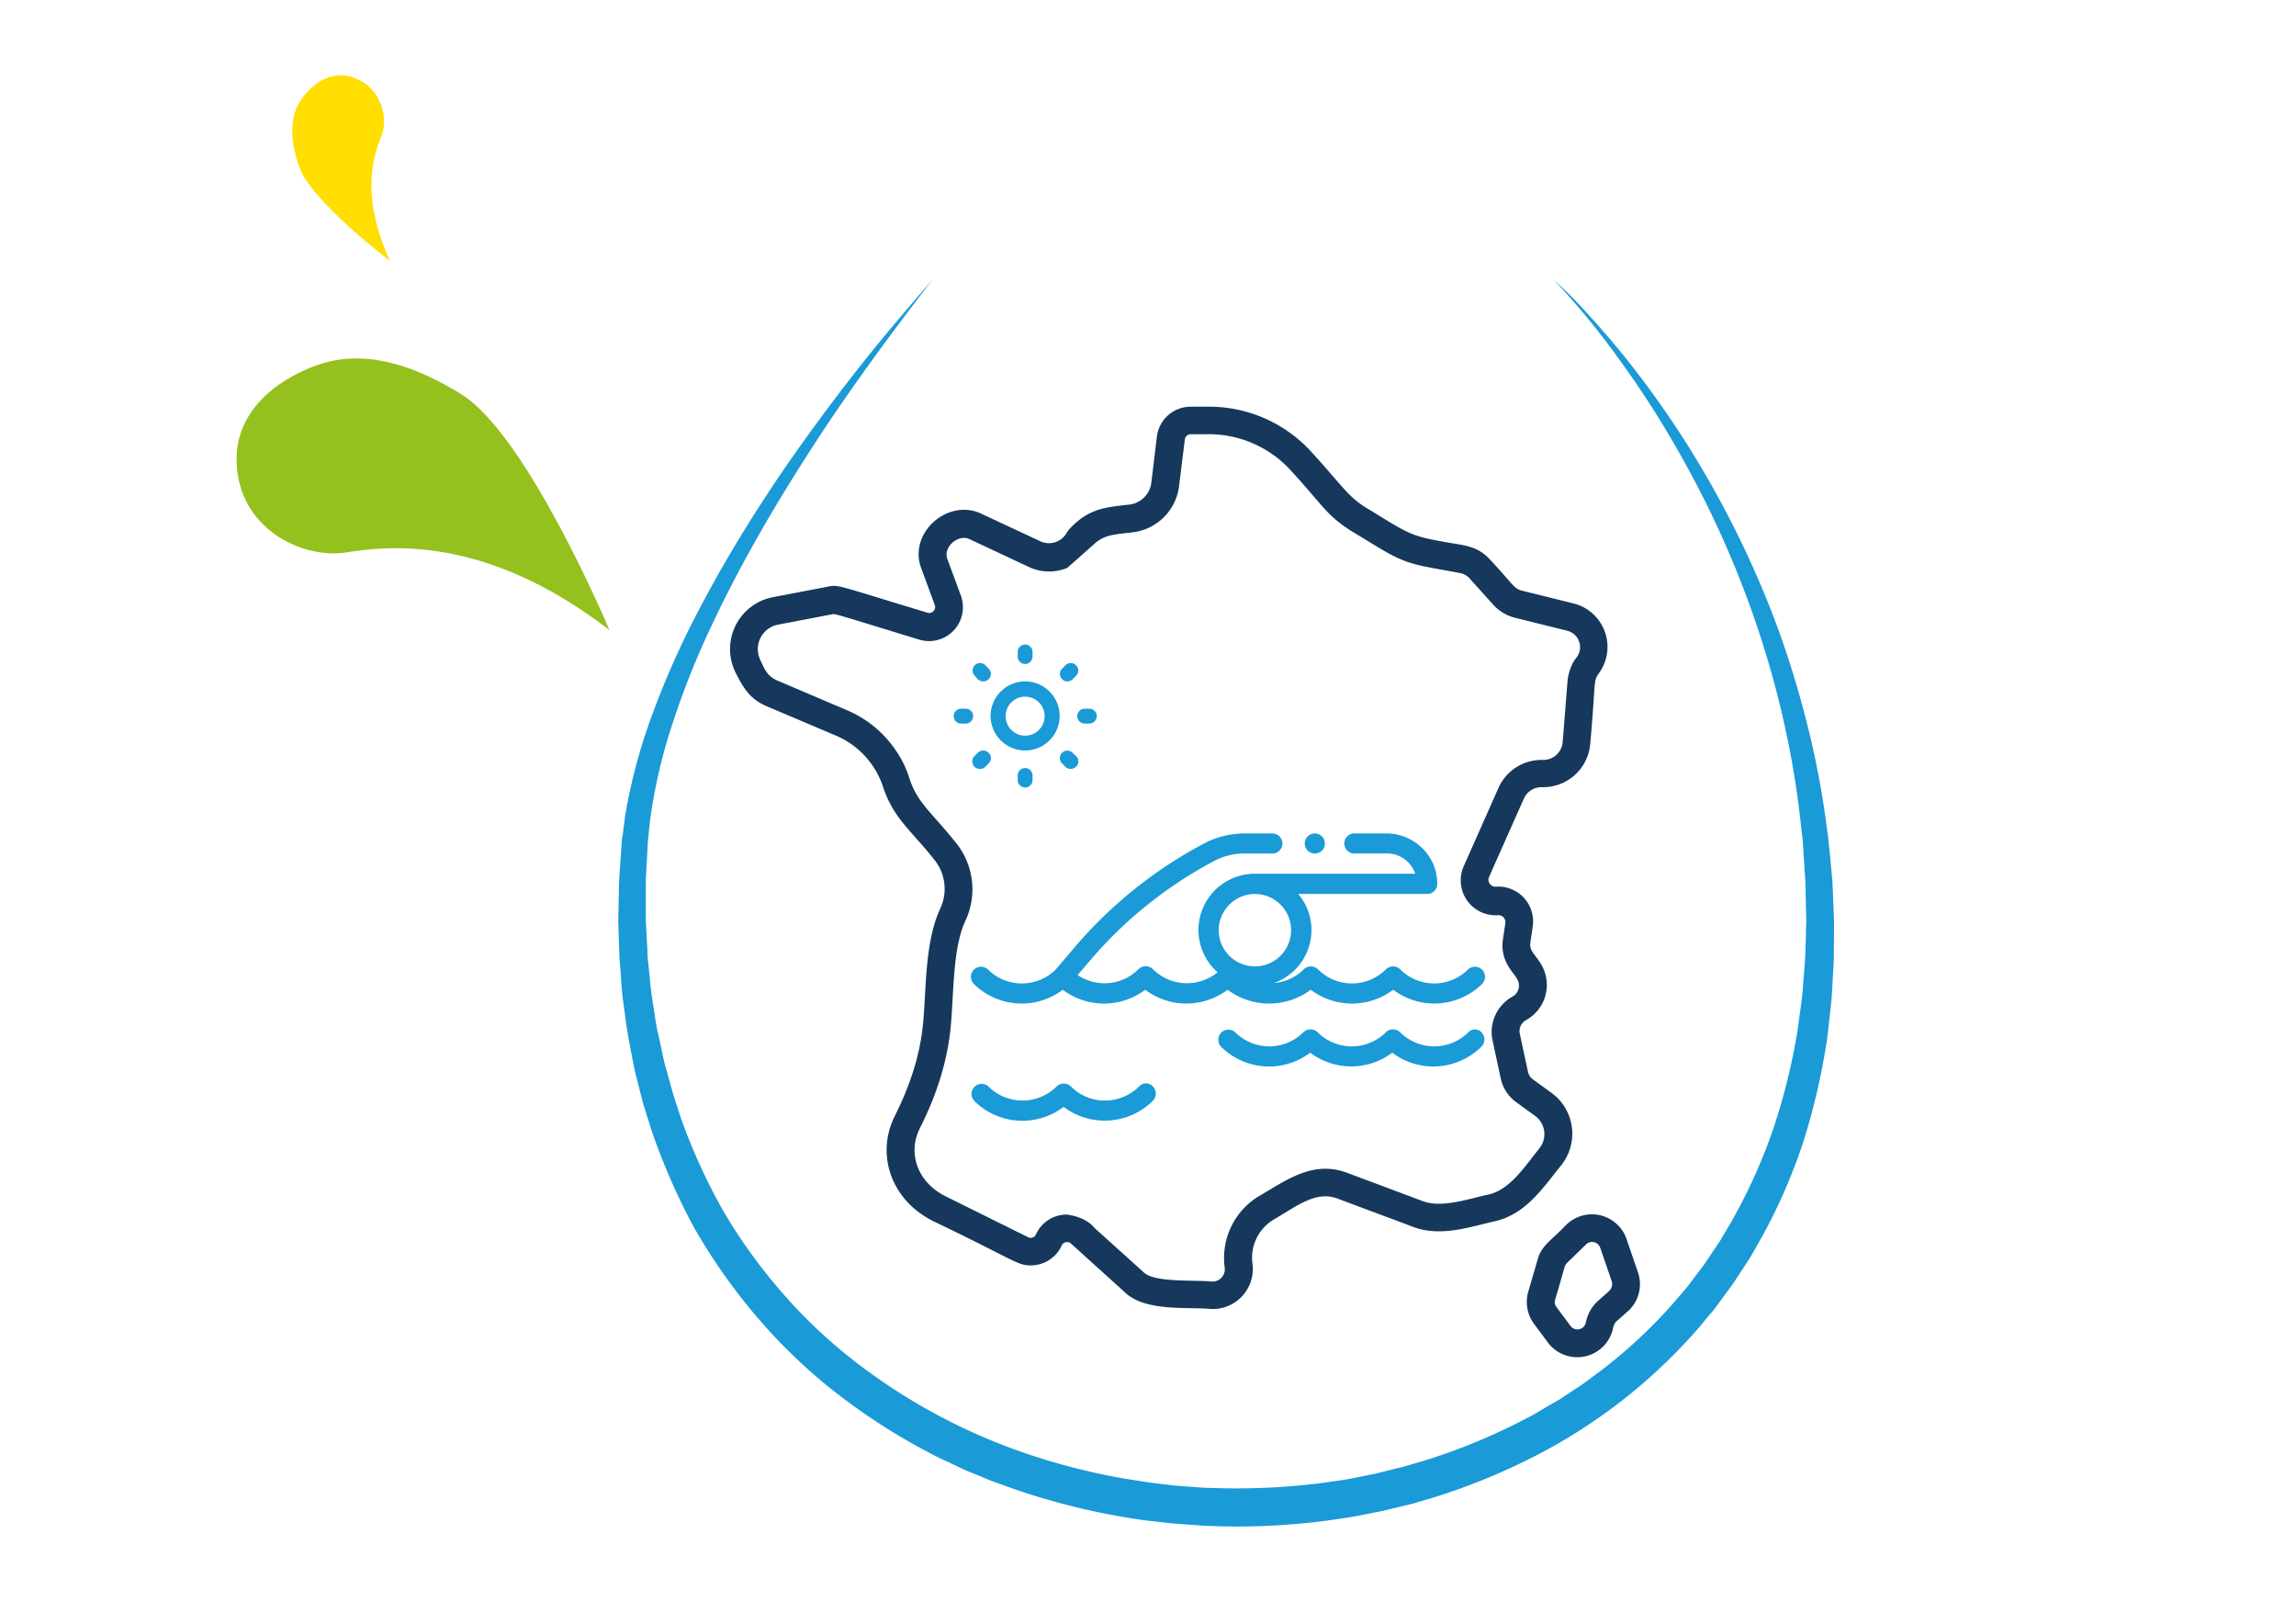 <svg id="Calque_1" data-name="Calque 1" xmlns="http://www.w3.org/2000/svg" viewBox="0 0 841.89 595.28"><defs><clipPath id="clip-path"><path fill="none" d="M86.74 27.62h136.75v203.44H86.74z"/></clipPath><style>.cls-2{fill:#1a9ad7}</style></defs><path class="cls-2" d="M341.91 102.54c-15.4 20-30.4 40.3-44.1 61.5s-26.4 42.9-37 65.6a295.39 295.39 0 00-13.9 34.7 198.09 198.09 0 00-8.5 36l-.5 4.6-.2 2.3a17.85 17.85 0 00-.2 2.3l-.5 9.3c-.1 1.6-.2 3.1-.2 4.7v14l.5 9.3c.1 1.5.1 3.1.2 4.6l.5 4.6c.3 3.1.6 6.2 1 9.2l1.4 9.1.4 2.3a18.92 18.92 0 00.5 2.3l1 4.5c.6 3 1.2 6 2.1 9s1.6 5.9 2.5 8.9l2.8 8.7a219.07 219.07 0 0015.2 33.4 196.72 196.72 0 0021.3 29.8 186.61 186.61 0 0026.5 25.3 216.28 216.28 0 0064.3 34.6 241 241 0 0035.6 9l4.5.7c1.5.2 3 .5 4.6.7l9.1 1.1 9.2.7c3.1.2 6.1.2 9.2.3a250.19 250.19 0 0036.7-2.1c3-.5 6.1-.8 9.1-1.4l9-1.8 8.9-2.2c1.5-.3 3-.8 4.4-1.2l4.4-1.3a217.24 217.24 0 0034-13.6l4.1-2.1c1.4-.7 2.7-1.4 4-2.2 2.6-1.6 5.3-3.1 7.9-4.6l7.6-5c2.5-1.7 4.9-3.6 7.4-5.4a185.72 185.72 0 0026.8-24.9l3-3.5c1-1.2 2-2.3 2.9-3.5l5.5-7.3 5.1-7.6c.9-1.2 1.6-2.6 2.4-3.9l2.3-3.9a201.29 201.29 0 0015.2-33.4 230.36 230.36 0 009-35.7c.5-3 .8-6.1 1.3-9.2l.6-4.6.4-4.6c.2-3.1.5-6.2.7-9.3l.3-9.3c0-1.5.1-3.1.1-4.6l-.1-4.7-.2-9.3-.6-9.3-.3-4.7c-.1-1.6-.3-3.1-.5-4.6a329.16 329.16 0 00-5.8-36.9 343.36 343.36 0 00-9.8-36.1 362.71 362.71 0 00-30.8-68.5 348.46 348.46 0 00-20.5-31.6 280 280 0 00-24-29.2A169.44 169.44 0 01583 116c4.3 4.7 8.4 9.5 12.4 14.4a355 355 0 0122.2 30.9 361.71 361.71 0 0134 68.2 359.29 359.29 0 0111.2 36.6 321 321 0 017.1 37.7c.2 1.6.5 3.2.6 4.8l.5 4.8.9 9.6.4 9.6.2 4.8v4.8l-.1 9.6c-.1 3.2-.4 6.4-.5 9.6l-.3 4.8-.5 4.8c-.4 3.2-.7 6.4-1.1 9.6a246.37 246.37 0 01-8.7 37.8 205.47 205.47 0 01-15.6 35.7l-2.4 4.2c-.8 1.4-1.6 2.9-2.5 4.2l-5.4 8.2-5.8 7.9a36.78 36.78 0 01-3.1 3.8l-3.1 3.8a200.74 200.74 0 01-61.3 48 235.51 235.51 0 01-36.1 14.7l-4.7 1.4c-1.6.4-3.1 1-4.7 1.3l-9.5 2.3-9.6 1.9c-3.2.6-6.4 1-9.6 1.5a252.6 252.6 0 01-38.8 2.3c-3.2-.1-6.5-.1-9.7-.4l-9.7-.7-9.7-1.1c-1.6-.2-3.2-.5-4.8-.7l-4.8-.8a257.47 257.47 0 01-37.7-9.7c-3.1-1.1-6.1-2.2-9.2-3.3l-9-3.7c-3-1.3-5.9-2.8-8.8-4.1-1.5-.7-2.9-1.4-4.4-2.2l-4.3-2.3a226.36 226.36 0 01-32.5-21.6 200 200 0 01-27.9-27.3 213.14 213.14 0 01-22.3-32 236.28 236.28 0 01-15.6-35.9l-2.9-9.3c-.8-3.1-1.6-6.3-2.4-9.4s-1.4-6.3-2-9.5l-.9-4.8c-.1-.8-.3-1.6-.4-2.4l-.4-2.4-1.3-9.6c-.4-3.2-.6-6.4-.8-9.6l-.4-4.8c-.1-1.6-.1-3.2-.2-4.8l-.3-9.6.2-9.6.1-4.8.3-4.8.7-9.6a9.86 9.86 0 01.3-2.4l.3-2.4.6-4.8a205.13 205.13 0 0110-37.3 313.56 313.56 0 0115.4-35.1c5.8-11.3 12.1-22.4 18.8-33.2s13.7-21.3 21.1-31.6 15-20.4 22.9-30.3c8.01-10.06 16.31-19.7 24.51-29.16z"/><g clip-path="url(#clip-path)"><path d="M223.5 231.06s-29.87-71-54.09-86.36c-24.26-15.17-41-14.9-52.17-11.16-11.42 3.73-32.6 15.17-30.33 38.25 2.17 23.26 25.06 33.16 40 30.73 14.83-2.26 50.66-6.92 96.63 28.54" fill="#95c11f"/><path d="M143 95.66s-28.72-21.77-33.17-34.24-2.59-19.75.19-24.2 10-12.41 20.08-8.58 12.31 15 9.75 21.24-8.14 21.32 3.15 45.78" fill="#ffde00"/></g><path d="M574.33 449c-5.44 5.79-9 7.42-10.48 12.66l-3.47 11.91a13.44 13.44 0 002.11 11.77l5.11 6.88a13.43 13.43 0 0023.81-5 5 5 0 011.23-2.73l4.08-3.6a13.31 13.31 0 003.88-14.43l-4.22-12.32a13.43 13.43 0 00-22-5.17zm15.72 24.3l-4.08 3.6a14.47 14.47 0 00-4.49 8 3.15 3.15 0 01-5.65 1.16l-5.1-6.87a2.94 2.94 0 01-.48-2.79c3.67-12.12 3.27-12.32 4.29-13.34l7-6.81a3.17 3.17 0 015.24 1.23l4.22 12.3a3.47 3.47 0 01-.95 3.47zM323.76 288.41c3.81 11.57 10.34 16.06 18.58 26.47a17 17 0 012.45 18.17c-6.06 13-5 31.31-6.54 44.17-1.22 10.21-4.49 20.62-10.14 31.92-6.94 13.81-1.7 30.76 14.29 38.65 30.08 14.43 30.56 16.13 35.6 16.13a12.43 12.43 0 0011.29-7.28 2.17 2.17 0 013.47-.68c1.43 1.29 19.2 17.35 20.08 18.17 7.49 6.74 22.87 5 30.49 5.72a14.71 14.71 0 0015.92-16.61 16.28 16.28 0 018-16.26c8.3-4.83 15.31-10.55 23.2-7.56l8.17 3.07c.54.2 19 7.07 19.46 7.28 10.14 3.81 20.42.13 29.88-2 11.64-2.58 18-12.59 24.43-20.48a18.5 18.5 0 00-3.47-26.61l-6.87-5a4.53 4.53 0 01-1.77-2.72l-3-13.95a4.57 4.57 0 012.25-5 14.74 14.74 0 005-21.37c-1.49-2.45-3.81-4.15-3.4-6.94l.88-6a12.75 12.75 0 00-13.47-14.63 2.55 2.55 0 01-2.52-3.61l12.73-28.65a7.09 7.09 0 016.67-4.22 17.32 17.32 0 0017.69-16c2-22.12 1.09-23 3-25.52a16.42 16.42 0 00-9.11-25.83l-18.92-4.69c-3.13-.75-3.4-2.59-11.78-11.44-4.28-4.69-8.77-5.1-14.42-6.05-14.09-2.45-14.29-2.66-29.06-11.78-8.51-4.83-9.8-8.3-22-21.64a50.73 50.73 0 00-37-16.54h-7.28a12.48 12.48 0 00-12.32 10.83L422.16 177a9.19 9.19 0 01-8.16 8c-9 1-14.63 1.56-21.24 8.3l-.2.2a11 11 0 00-1.36 1.71 7.45 7.45 0 01-9.66 3.26S360 188.44 359.76 188.3c-12.25-5.71-26.75 7.08-22 19.94l5 13.55a2.18 2.18 0 01-2.65 2.85c-33.69-10.2-32.67-10.34-36.41-9.59l-20.28 3.88a19.37 19.37 0 00-13.61 27.83c2.66 5.17 4.9 9.39 11.23 12.12l25.66 10.88a30.93 30.93 0 0117.08 18.65zm262.28-41a5.13 5.13 0 01-1.09 1 2.94 2.94 0 001.05-.97zm-262.49 40.25c0 .14.07.27.07.41 0-.14-.07-.27-.07-.41zm-44.78-45.73a9.14 9.14 0 016.54-12.93c26.67-5.1 18.92-3.61 20.41-3.88 1.7.21 10 2.86 31.38 9.39a12.42 12.42 0 0015.24-16.13l-5-13.54c-1.56-4.22 3.95-9.12 8.1-7.21l21.78 10.21a17.47 17.47 0 0014.15.34l10.21-9.06c3.54-3 6.88-3.19 13.54-3.94a19.45 19.45 0 0017.22-17l2.11-17.08a2.21 2.21 0 012.18-1.91h7.28a40.65 40.65 0 0129.26 13.14c12.32 13.41 13 16.33 22.05 22.18l10.21 6.2c10.89 6.53 13.54 6.33 30 9.39a6.1 6.1 0 013.47 2l8.58 9.53a15.84 15.84 0 008.23 4.9l18.92 4.7a6.21 6.21 0 013.47 9.8c-2.31 2.65-3.26 7.21-3.33 8.71L573 272a7.11 7.11 0 01-7.28 6.6 17.3 17.3 0 00-16.27 10.28l-12.72 28.65a12.8 12.8 0 0012.52 18 2.54 2.54 0 012.72 2.93l-.88 6c-1.16 7.62 3.94 12.25 4.76 13.75l.27.47a4.6 4.6 0 01-1.49 6.67 14.83 14.83 0 00-7.35 16.06l3 13.95a14.53 14.53 0 005.72 8.74l6.87 5a8.29 8.29 0 011.59 11.9c-5.51 6.87-10.88 15.24-18.71 16.95s-17.15 5-24.09 2.38c-.07 0-16.06-6-16.2-6.06l-10.21-3.81L494 430c-12.52-4.76-22.39 2.73-32 8.31a26.44 26.44 0 00-12.93 26.4 4.51 4.51 0 01-4.9 5.11c-6.6-.62-20.55.4-24.63-3.2-.34-.34-15.31-13.82-18.1-16.34-2.05-2.51-5.31-4.28-10.21-5a12.33 12.33 0 00-11.37 7.28 2.1 2.1 0 01-2.92 1l-30.04-14.89c-11-5.44-13.95-16.33-9.67-24.9 6.2-12.32 9.8-23.89 11.16-35.32 1.5-13.07.62-30.22 5.65-41a27.13 27.13 0 00-4-29.06c-8.64-10.75-13.67-14.09-16.6-23.07a36.77 36.77 0 00-4.56-9.59 40.73 40.73 0 00-18.24-15.32L285 249.48c-4.22-1.77-5-5.3-6.27-7.55z" fill="#15385c"/><path class="cls-2" d="M482.12 312.91a3.65 3.65 0 003.67-3.67 3.68 3.68 0 10-3.67 3.67z"/><path class="cls-2" d="M480.62 362.86a25.11 25.11 0 0030.22 0 25.06 25.06 0 0032.73-2.24 3.71 3.71 0 00-5.24-5.24 17.59 17.59 0 01-24.91 0 3.74 3.74 0 00-5.24 0 17.58 17.58 0 01-24.9 0 3.74 3.74 0 00-5.24 0 17.09 17.09 0 01-10.89 5A20.64 20.64 0 00480.89 341a20.25 20.25 0 00-4.9-13.27h47.37A3.66 3.66 0 00527 324a17.93 17.93 0 00-5.45-13 18.73 18.73 0 00-13-5.45h-12.14a3.68 3.68 0 000 7.35h12.18a10.63 10.63 0 017.76 3.27 10.92 10.92 0 012.59 4.15h-59.75a1.5 1.5 0 00-.62.07 20.63 20.63 0 00-12.11 36.07 17.76 17.76 0 01-23.75-1.16 3.74 3.74 0 00-5.24 0 17.54 17.54 0 01-12.47 5.18 17.93 17.93 0 01-9.86-3l5-5.86a155.34 155.34 0 0144.96-35.92 23.55 23.55 0 0111.16-2.79h10.48a3.68 3.68 0 000-7.35h-10.48a32 32 0 00-14.63 3.61 161.46 161.46 0 00-47.1 37.56l-7.48 8.78a17.66 17.66 0 01-24.84-.13 3.71 3.71 0 00-5.24 5.24 25 25 0 0032.73 2.24 25.11 25.11 0 0030.22 0 25.1 25.1 0 0030.21 0 25.51 25.51 0 0030.49 0zm-20.48-35.11A13.27 13.27 0 11446.87 341a13.33 13.33 0 0113.27-13.25zm78.26 50.7a17.71 17.71 0 01-25 0 3.74 3.74 0 00-5.24 0 17.7 17.7 0 01-25 0 3.74 3.74 0 00-5.24 0 17.71 17.71 0 01-25 0 3.71 3.71 0 00-5.24 5.24 25 25 0 0032.74 2.24 25 25 0 0030.08 0 25 25 0 0032.73-2.24 3.74 3.74 0 000-5.24 3.33 3.33 0 00-4.83 0zm-120.73 19.87a17.7 17.7 0 01-25 0 3.74 3.74 0 00-5.24 0 17.71 17.71 0 01-25 0 3.71 3.71 0 00-5.24 5.24A25 25 0 00390 405.8a25.07 25.07 0 0032.74-2.24 3.74 3.74 0 000-5.24 3.38 3.38 0 00-5.07 0zm-41.78-123.18a12.66 12.66 0 10-12.66-12.66 12.68 12.68 0 0012.66 12.66zm0-19.73a7.15 7.15 0 11-7.15 7.14 7.14 7.14 0 017.15-7.14zm0-11.98a2.74 2.74 0 002.72-2.72V239a2.72 2.72 0 00-5.44 0v1.71a2.73 2.73 0 002.72 2.72zm-2.72 40.9V286a2.72 2.72 0 005.44 0v-1.7a2.72 2.72 0 00-5.44 0zm24.56-19.06h1.7a2.72 2.72 0 100-5.44h-1.7a2.72 2.72 0 000 5.44zm-45.32 0h1.7a2.72 2.72 0 000-5.44h-1.7a2.72 2.72 0 000 5.44zm6.12 10.73l-1.22 1.22a2.76 2.76 0 002 4.7 2.77 2.77 0 002-.82l1.22-1.23a2.7 2.7 0 000-3.87 2.79 2.79 0 00-4 0zm32.81-26.18a2.86 2.86 0 002-.81l1.22-1.23a2.74 2.74 0 00-3.88-3.88l-1.22 1.23a2.75 2.75 0 001.91 4.69zm-32.81-.82a2.76 2.76 0 002 .81 2.75 2.75 0 002-4.69l-1.22-1.23a2.74 2.74 0 00-3.88 3.88zm32.06 32.06a2.69 2.69 0 002 .82 2.81 2.81 0 002-.82 2.71 2.71 0 000-3.88l-1.28-1.18a2.74 2.74 0 00-3.88 3.88z"/></svg>